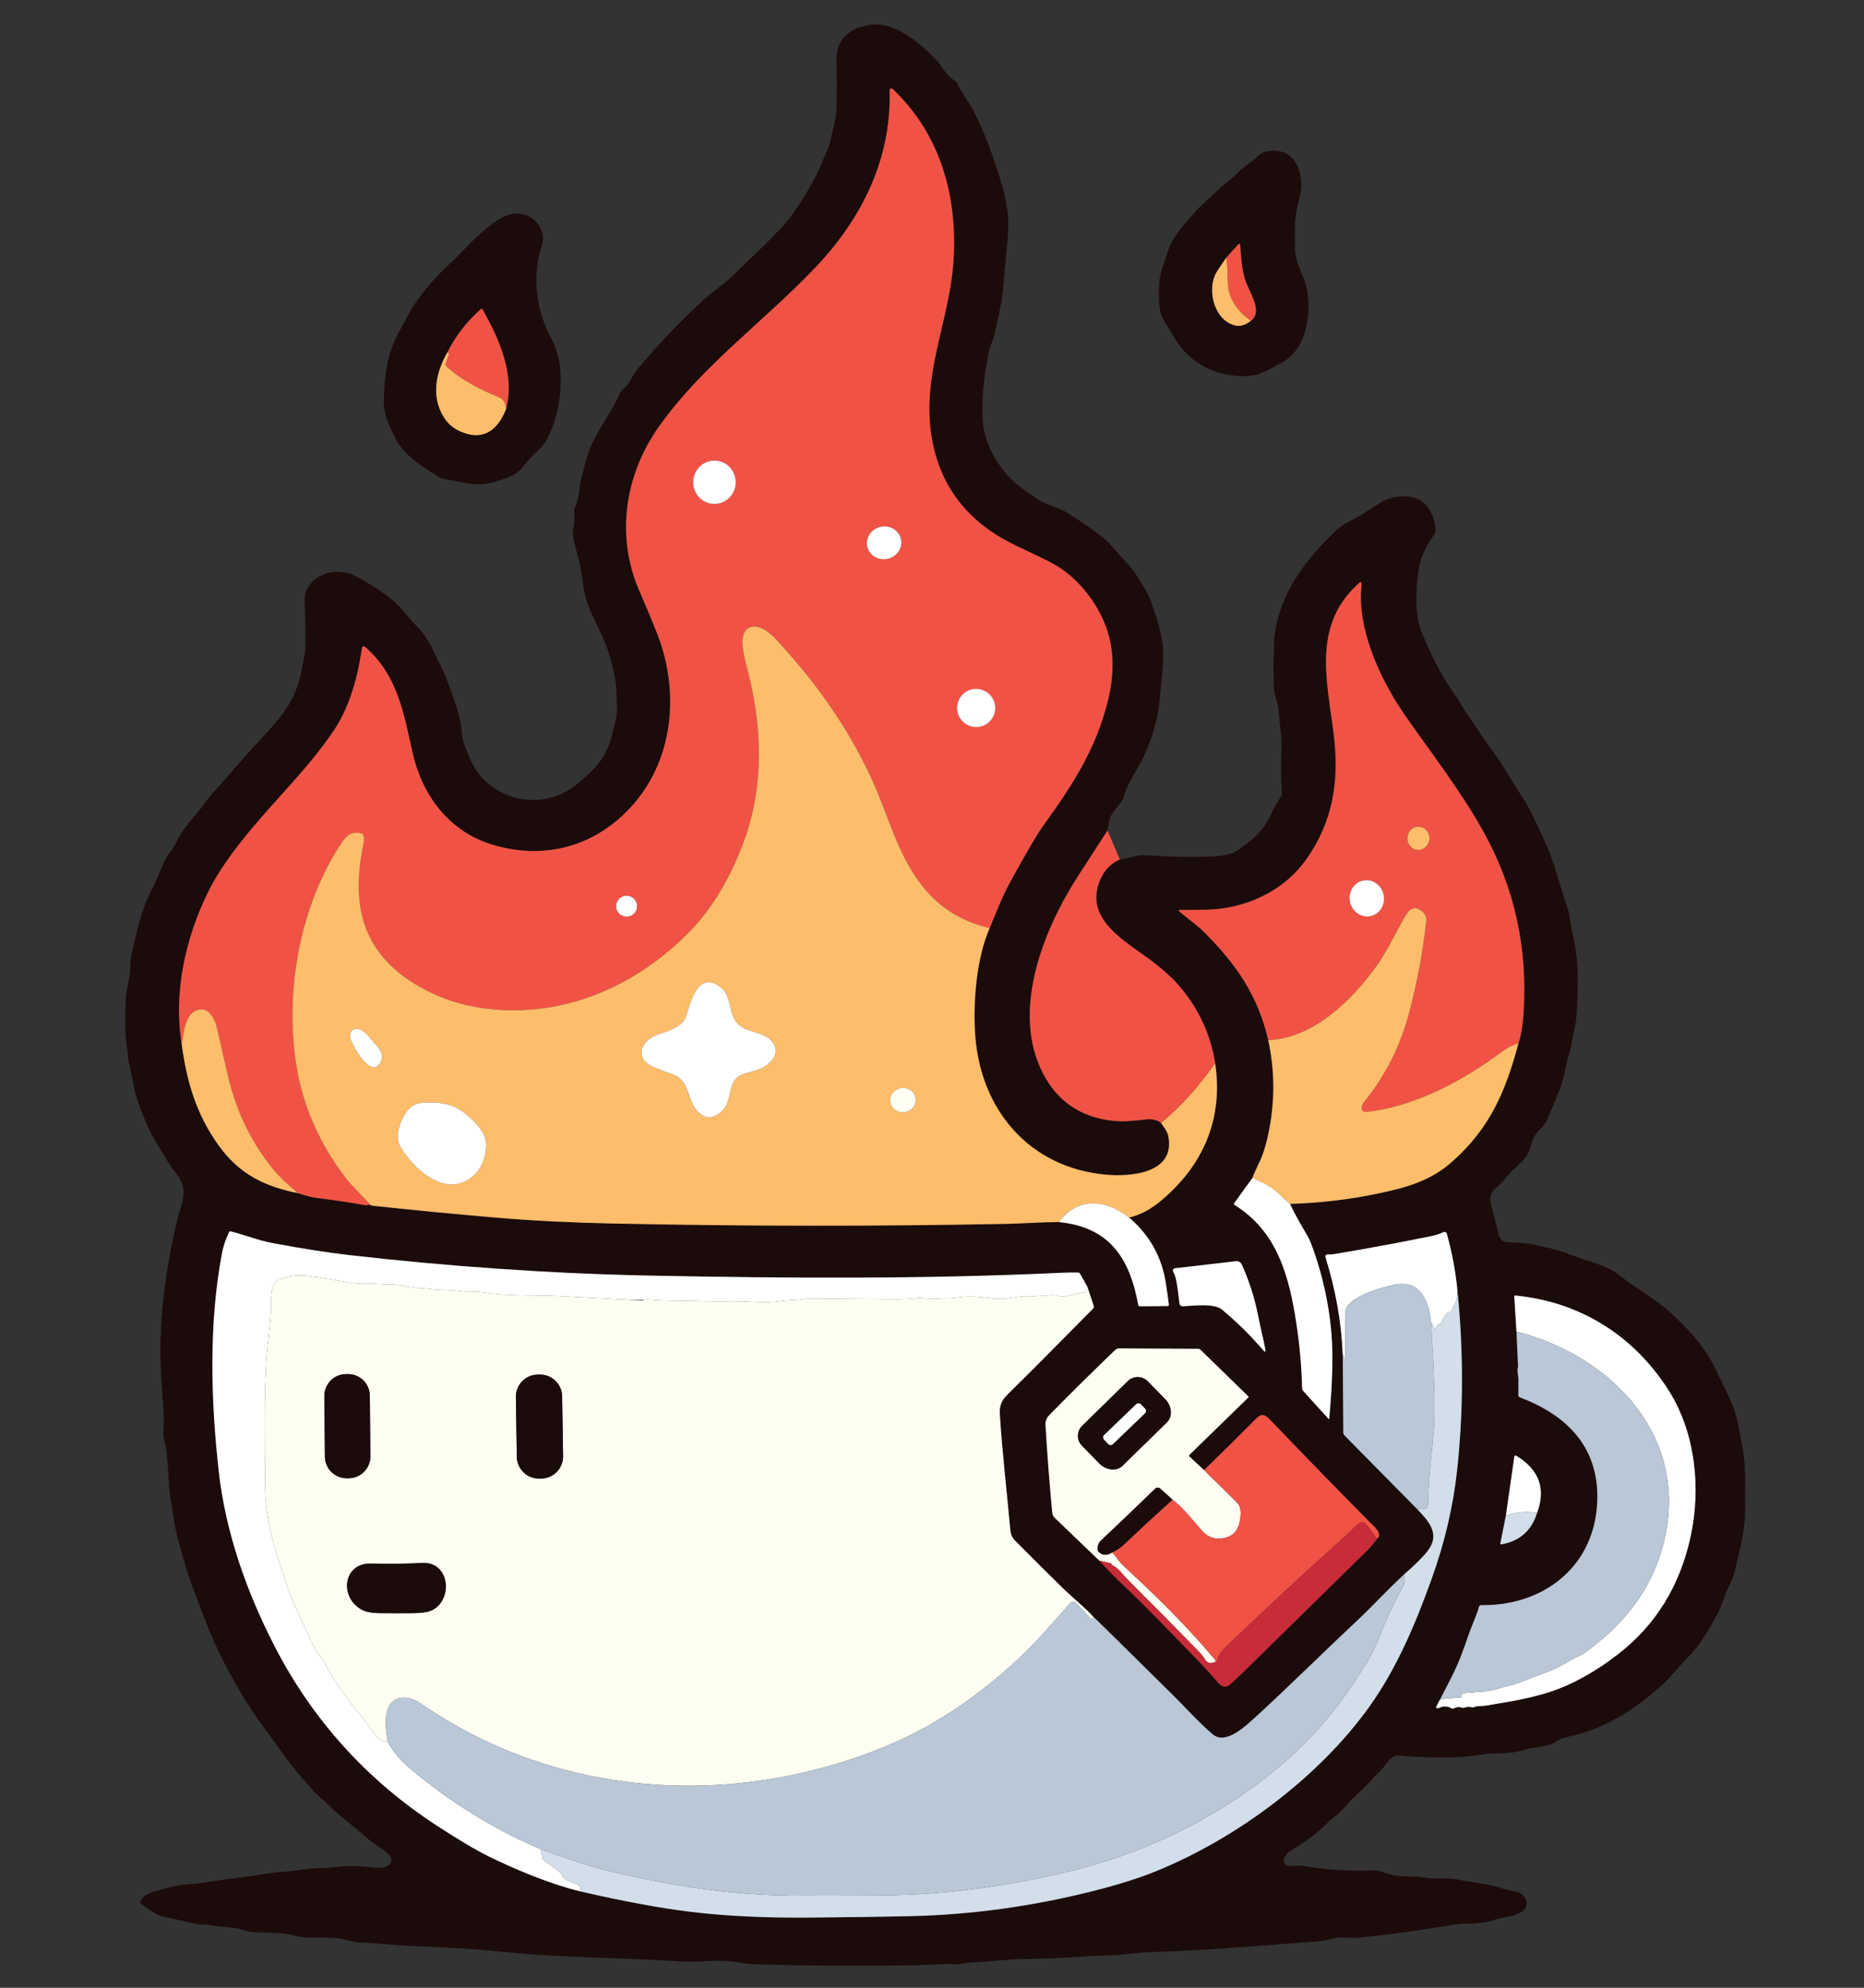 <?xml version="1.0" encoding="UTF-8" standalone="no"?>
<!DOCTYPE svg PUBLIC "-//W3C//DTD SVG 1.1//EN" "http://www.w3.org/Graphics/SVG/1.1/DTD/svg11.dtd">
<svg width="100%" height="100%" viewBox="0 0 694 740" version="1.1" xmlns="http://www.w3.org/2000/svg" xmlns:xlink="http://www.w3.org/1999/xlink" xml:space="preserve" xmlns:serif="http://www.serif.com/" style="fill-rule:evenodd;clip-rule:evenodd;stroke-linejoin:round;stroke-miterlimit:2;">
    <rect x="0" y="0" width="694" height="740" fill="#333333" stroke="none"/>
    <g id="Logo" transform="matrix(1,0,0,1,-43,-5)">
        <path d="M455.34,314.18C453.667,316.82 450.08,322.37 444.58,330.83C431.93,350.26 420,379.57 430.31,402.5C435.61,414.287 444.647,420.873 457.42,422.26C461.42,422.7 465.6,422.2 469.73,421.73C471.963,421.47 473.807,421.907 475.26,423.04C476.33,424.68 477.62,426.09 477.99,428.02C480.65,441.96 463.74,443.12 454.74,442.3C426.35,439.7 408.18,418.36 406.11,390.62C405.22,378.68 406.45,361.88 411.49,350.48C412.637,347.647 413.853,344.703 415.14,341.65C416.367,338.737 417.747,335.877 419.28,333.07C425.127,322.383 429.167,315.497 431.4,312.41C442.79,296.68 450.99,283.63 455.34,266.51C457.6,257.637 457.813,249.547 455.98,242.24C453.24,231.3 445.04,220.44 435.44,215.05C429.49,211.71 420.14,208.01 414.3,204.33C399.213,194.85 390.867,181.013 389.26,162.82C387.43,142.08 396.41,123.38 397.93,103.07C399.74,78.8 393.39,55.12 375.31,38.09C375.19,37.979 375.033,37.918 374.87,37.918C374.513,37.918 374.22,38.212 374.22,38.568C374.22,38.575 374.22,38.583 374.22,38.59C374.98,64 363.93,86.34 346.71,104.45C327.49,124.68 304.87,140.69 288.55,163.5C275.6,181.59 272.09,204.5 281.09,225.07C283.35,230.237 285.517,235.437 287.59,240.67C296.29,262.7 293.85,288.52 277.37,306.02C263.69,320.54 244.78,325.4 225.4,319.15C209.9,314.16 200.09,300.79 196.61,285.22C193.27,270.23 190.97,256.41 179.13,246C178.35,245.313 177.883,245.487 177.73,246.52C176.24,256.77 173.28,267.95 167.45,276.71C156.93,292.51 142.24,305.58 130.25,321.6C126.063,327.193 122.833,332.297 120.56,336.91C111.99,354.27 107.54,374.47 110.64,393.73C112.55,407.83 116.1,419.9 124.48,431.53C132.08,442.05 141.46,446.71 153.97,449.19C156.737,450.15 159.247,450.767 161.5,451.04C167.313,451.753 173.103,452.62 178.87,453.64C179.377,453.727 180.013,453.667 180.78,453.46C181.04,453.687 181.367,453.82 181.76,453.86C197.413,455.547 213.087,457.053 228.78,458.38C242.52,459.54 257.27,460.18 270,460.46C319.307,461.527 368.613,461.577 417.92,460.61C423.56,460.49 430.82,459.96 437.22,459.95C456.02,461.79 463.57,473.29 466.77,490.7C466.85,491.113 467.1,491.317 467.52,491.31L477.69,491.21C478.063,491.203 478.227,491.017 478.18,490.65C477.84,487.83 477.45,485.067 477.01,482.36C475.457,472.727 470.917,464.697 463.39,458.27C467.477,457.283 471.387,455.233 475.12,452.12C490.95,438.93 498.54,421.59 495.42,400.74C493.747,390.173 489.38,380.71 482.32,372.35C480,369.603 476.843,366.663 472.85,363.53C463.05,355.82 445.34,347.43 453.07,331.57C454.563,328.503 456.857,326.303 459.95,324.97C463.45,324.63 466.1,323.11 469.49,323.37C477.317,323.977 485.153,324.15 493,323.89C497.17,323.75 500.83,323.65 504.43,321.12C511.08,316.45 513.84,313.57 517.16,306.23C517.95,304.49 519.05,303.04 520.05,301.35C520.223,301.057 520.3,300.74 520.28,300.4C520,295.41 519.81,290.83 520.08,285.54C520.41,278.99 519.43,275.11 519.08,269.73C518.87,266.48 517.28,263.79 517.29,260.68C517.29,256.65 516.9,253 517.29,248.76C517.5,246.49 517.2,244.13 517.46,242.08C519.53,225.75 528.82,213.54 540.49,202.43C541.6,201.37 543.45,200.07 545.14,199.22C548.753,197.393 552.623,195.07 556.75,192.25C559.9,190.09 564.6,189.38 568.19,189.97C573.96,190.93 576.62,195.87 577.44,201.26C577.6,202.333 577.377,203.333 576.77,204.26C574.3,208 572.07,211.74 571.32,216.25C570.413,221.69 570.153,227.153 570.54,232.64C570.74,235.413 571.427,238.217 572.6,241.05C575.89,249 579.55,256.49 584.59,263.49C586.52,266.17 587.81,269.04 589.8,271.62C592.18,274.72 594.22,278.43 596.29,281.27C597.723,283.237 599.15,285.21 600.57,287.19C603.68,291.54 606.55,297.08 609.89,301.86C611.543,304.22 614.29,309.633 618.13,318.1C619.77,321.713 621.29,325.867 622.69,330.56C623.95,334.813 625.287,339.043 626.7,343.25C627.63,346.06 627.81,349.78 628.57,352.89C630.96,362.72 630.57,371.85 630.01,382.44C629.91,384.32 629.577,386.5 629.01,388.98C628.34,391.89 628.03,394.72 627.13,397.61C625.78,401.95 625.34,406.51 623.73,410.53C622.217,414.277 620.67,418.003 619.09,421.71C618.29,423.59 617.07,424.78 615.69,426.19C612.89,429.04 613.31,432.27 611.35,435.33C609.52,438.18 605.76,440.42 603.44,443.77C601.1,447.15 596.75,447.9 598.09,453.25C599.05,457.083 600.023,460.917 601.01,464.75C601.437,466.397 602.52,467.283 604.26,467.41C607.4,467.64 610.5,467.61 613.54,468.24C618.79,469.32 623.23,470.22 628.58,472.39C634.38,474.75 641,475.81 646.05,479.85C652.37,484.9 659.5,488.52 665.41,494.06C672.23,500.46 678.02,506.66 681.99,515.28C684.93,521.65 688.39,527.15 689.89,534.13C690.443,536.703 691.123,540.25 691.93,544.77C693.15,551.6 692.6,558.69 692.72,565.41C692.807,570.73 692.203,576 690.91,581.22C689.74,585.91 688.97,591.35 686.69,595.61C684.99,598.8 684.2,602.58 682.59,605.56C678.443,613.253 674.897,618.553 671.95,621.46C668.11,625.25 664.67,629.85 660.95,633.11C650.77,642.02 639.69,648.98 626.44,651.62C624.21,652.07 623.17,652.94 621.24,653.95C618.28,655.5 613.77,655.34 610.3,656.5C605.46,658.12 600.14,657.38 595.08,658.11C590.36,658.79 587.11,659.153 585.33,659.2C578.17,659.387 571.02,659.173 563.88,658.56C560.48,658.27 558.76,662.71 556.42,664.76C554.15,666.74 552.32,669.21 550.23,671.12C547.363,673.74 544.65,676.51 542.09,679.43C540.81,680.91 539.2,681.66 537.9,682.98C533.573,687.347 528.727,691.043 523.36,694.07C522.76,694.41 522.147,695.063 521.52,696.03C520.46,697.66 521.02,699.47 523.02,699.67C524.49,699.81 526.18,699.33 527.98,699.63C536.84,701.11 545.767,701.67 554.76,701.31C555.693,701.27 557.303,701.67 559.59,702.51C563.68,704.01 568.85,703.21 573.29,703.96C577.82,704.72 581.85,703.92 586.06,704.75C591.85,705.9 597.44,706.28 603.03,708.22C604.83,708.84 607.24,708.87 608.96,709.81C611.28,711.07 612.45,714.34 610.18,716.29C607.54,718.55 602.53,718.56 599,719.84C594.34,721.52 588.68,720.75 583.69,721.61C571.97,723.61 560.193,725.21 548.36,726.41C547.607,726.483 545.873,726.443 543.16,726.29C539.95,726.11 537.09,727.48 534.26,727.68C513.48,729.15 494.64,731.01 471.98,731.7C469.893,731.76 466.327,732.053 461.28,732.58C456.49,733.08 451.29,732.97 446.91,733.31C439.27,733.903 431.617,734.23 423.95,734.29C417.82,734.34 411.5,735.31 405.18,735.54C402.96,735.62 399.98,736.5 398,736.26C396.82,736.127 394.07,736.177 389.75,736.41C385.737,736.63 377.487,736.76 365,736.8C351.42,736.84 337.843,736.66 324.27,736.26C322.403,736.207 319.827,735.91 316.54,735.37C309.77,734.27 303.42,735.68 296.76,735.22C275.18,733.72 253.31,733.92 231.89,731.77C220.59,730.63 209.267,729.88 197.92,729.52C191.26,729.31 184.2,728.43 177.26,728.15C175.667,728.083 174.027,727.8 172.34,727.3C167.36,725.84 162.07,726.52 156.91,726.26C153.83,726.11 151.15,725 148.09,724.79C144.597,724.543 141.103,724.387 137.61,724.32C136.317,724.3 134.953,724.03 133.52,723.51C129.64,722.11 125.3,722.63 121.23,721.68C119.51,721.27 117.86,721.64 116.25,721.28C111.823,720.293 107.397,719.303 102.97,718.31C101.677,718.017 99.153,716.46 95.4,713.64C95.153,713.46 95.09,713.227 95.21,712.94C96.68,709.41 102.21,708.77 105.47,707.78C107.657,707.113 110.057,706.693 112.67,706.52C118.89,706.1 125.25,704.75 131.14,704.12C136.99,703.49 142.72,702.18 148.59,701.78C153.34,701.46 157.52,700.56 161.93,700.46C164.41,700.413 166.453,700.273 168.06,700.04C173.85,699.2 178.45,700 183.74,700.3C185.407,700.393 186.75,700.07 187.77,699.33C187.792,699.314 187.813,699.298 187.835,699.281C188.838,698.498 189.021,697.031 188.241,696.033C188.224,696.011 188.207,695.991 188.19,695.97C185.77,693.09 182.54,691.86 179.87,689.43C175.08,685.08 169.77,681.42 165.23,676.86C163.46,675.08 161.39,673.62 159.8,671.83C155.86,667.42 152.13,663.23 148.6,658.26C146.187,654.88 143.743,651.52 141.27,648.18C134.57,639.13 129.28,629.76 124.43,619.87C121.06,613 118.13,604.83 115.21,597.13C113.95,593.803 112.89,590.707 112.03,587.84C109.41,579.107 107.91,572.993 107.53,569.5C107.04,564.99 105.88,560.76 105.83,556.13C105.79,552.6 105.3,549.75 105.04,545.56C104.89,543.26 103.93,541.18 103.85,539.11C103.75,536.48 104.11,533.78 103.94,531.3C103.627,526.947 103.33,522.593 103.05,518.24C101.77,498.34 104.39,478.67 108.96,459.25C110.55,452.49 113.72,448.18 108.52,441.76C105.69,438.27 103.82,434.48 101.36,430.68C98.24,425.86 96.07,419.91 94.16,414.52C93.58,412.873 93.043,410.63 92.55,407.79C92.02,404.71 91.05,401.7 90.72,398.7C90.29,394.8 89.61,390.92 89.62,387.08C89.627,383.513 89.707,379.95 89.86,376.39C89.92,375.057 90.267,373 90.9,370.22C91.7,366.75 91.29,363.2 92.04,359.97C93.92,351.88 95.66,343.43 99.6,336.02C102.08,331.37 103.43,325.91 106.66,321.75C107.427,320.75 108.003,319.827 108.39,318.98C110.5,314.34 113.95,310.43 117.38,306.45C119.03,304.54 120.31,302.32 121.93,300.54C127.55,294.4 132.45,288.45 138.48,281.89C146.77,272.89 153.44,266.38 155.47,253.48C155.85,251.06 156.72,248.1 156.72,244.75C156.727,239.163 156.62,233.58 156.4,228C156.34,226.44 156.813,224.897 157.82,223.37C161.47,217.86 169.37,216.4 175.15,219.36C179.877,221.787 184.337,224.63 188.53,227.89C192.23,230.76 194.91,234.91 198.45,238.4C201.52,241.41 203.84,245.95 205.67,250.02C206.7,252.33 208.05,254.42 208.88,256.74C211.29,263.55 214.56,270.74 214.98,278.01C215.17,281.39 218.23,288.92 220.63,292.22C229.34,304.21 246.52,306.43 258,296.78C264.99,290.9 268.88,287 271.04,277.94C271.413,276.393 271.797,274.847 272.19,273.3C272.577,271.773 272.74,270.213 272.68,268.62C272.56,265.31 272.68,261.95 272.17,258.8C271.137,252.407 269.537,246.857 267.37,242.15C264.03,234.88 261,229.89 260.14,222.73C259.56,217.917 258.58,213.183 257.2,208.53C256.66,206.69 256.03,203.9 256.42,202.06C256.92,199.74 257.033,197.397 256.76,195.03C256.727,194.683 256.793,194.36 256.96,194.06C258.66,190.98 258.52,187.23 259.13,184.71C260.22,180.12 261.17,175.46 262.99,171.2C266.14,163.81 271.12,157.96 273.58,151.82C274.2,150.26 276.26,148.94 277.19,147.47C278.28,145.74 279.02,144.03 280.32,142.48C287.913,133.367 296.067,124.793 304.78,116.76C305.5,116.1 308.16,113.953 312.76,110.32C316.39,107.46 320.17,103.31 322.74,100.89C329.467,94.577 334.167,89.723 336.84,86.33C340.03,82.27 346.07,73.02 348.93,65.77C350.08,62.83 351.55,60.41 352.18,57.29C352.93,53.57 354.18,50.04 354.35,46.35C354.61,40.83 354.637,34.797 354.43,28.25C354.17,20.21 358.21,16.18 365.39,14.53C375.49,12.2 384.78,20.43 391.33,27.04C393.78,29.51 394.98,32.93 398.6,35.15C398.893,35.33 399.117,35.573 399.27,35.88C400.92,39.25 403.46,42.66 404.92,45.35C407.707,50.477 410.33,56.613 412.79,63.76C416.31,74.01 419.13,82.68 418.24,92.98C417.653,99.727 417.043,106.473 416.41,113.22C415.92,118.47 414.38,123.79 413.38,129.11C412.96,131.35 411.66,133.54 411.25,135.5C409.263,145.053 408.463,153.553 408.85,161C409.29,169.29 413.35,176.75 418.85,182.74C421.82,185.97 426.07,188.55 429.84,191.18C432.13,192.77 436.91,193.82 439.92,195.62C444.38,198.29 448.13,201.04 452.31,204.05C454.137,205.37 455.897,207.043 457.59,209.07C460.74,212.84 464.21,215.83 466.73,220.08C468.37,222.86 470.17,225.25 471.26,228.27C473.99,235.77 476.72,243.18 476,252.01C475.3,260.63 474.727,266.373 474.28,269.24C473.407,274.82 471.56,280.673 468.74,286.8C466.95,290.7 463,295.94 461.39,301.57C460.51,304.65 457.19,306.59 456.21,309.73C456.003,310.383 455.713,311.867 455.34,314.18ZM515.19,392.21C517.537,403.077 517.687,414.003 515.64,424.99C514.647,430.317 513.42,434.49 511.96,437.51C510.547,440.417 509.657,442.427 509.29,443.54L502.54,452.87C502.327,453.163 502.373,453.407 502.68,453.6C518.64,463.51 523,480.32 525.65,497.61C526.883,505.637 527.6,513.72 527.8,521.86C527.813,522.22 527.94,522.53 528.18,522.79L537.57,533.14C537.77,533.36 537.883,533.323 537.91,533.03C538.923,521.797 539.277,512.62 538.97,505.5C538.47,493.73 535.86,480.38 531.18,468.06C530.673,466.72 529.927,465.233 528.94,463.6C526.947,460.313 525.063,456.843 523.29,453.19C534.497,452.837 545.34,451.563 555.82,449.37C567.18,447 575.72,444.51 583.69,437.44C597.72,425 603.6,411.28 608.38,393.29C609.313,390.657 609.937,386.977 610.25,382.25C611.83,358.07 606.943,335.693 595.59,315.12C587.08,299.69 576.26,285.84 566.24,271.49C556.99,258.22 548.12,239.25 549.92,222.75C549.953,222.43 549.91,222.133 549.79,221.86C549.746,221.758 549.644,221.692 549.533,221.692C549.466,221.692 549.401,221.716 549.35,221.76C531.35,237.4 537.08,258.15 539.59,278.51C541.67,295.34 539.43,310.58 529.49,324.73C520.89,336.97 506.5,343.45 491.74,343.67C488.613,343.71 485.44,343.747 482.22,343.78C481.747,343.787 481.687,343.947 482.04,344.26C485.08,346.94 488.6,349.3 491.25,351.94C503.19,363.86 511.29,375.49 515.19,392.21ZM259.16,709.14C275.047,712.813 288.743,715.347 300.25,716.74C313.237,718.313 328.07,719.023 344.75,718.87C360.597,718.73 373.007,718.553 381.98,718.34C404.713,717.813 427.433,714.683 450.14,708.95C459.187,706.663 466.88,704.24 473.22,701.68C503.3,689.51 534.09,666.61 552.9,640.26C563.09,625.97 569.94,609.69 576.04,592.75C580.873,579.33 584.023,565.913 585.49,552.5C587.897,530.48 587.933,507.98 585.6,485C584.867,477.887 583.56,470.973 581.68,464.26C581.674,464.238 581.667,464.217 581.659,464.196C581.491,463.737 580.98,463.496 580.527,463.662C580.504,463.671 580.482,463.68 580.46,463.69C579.027,464.343 577.547,464.827 576.02,465.14C564.047,467.587 552.03,469.813 539.97,471.82C538.937,471.987 538.013,472.05 537.2,472.01C537.156,472.008 537.113,472.01 537.069,472.015C536.672,472.068 536.389,472.442 536.442,472.844C536.448,472.887 536.457,472.929 536.47,472.97C540.29,485.11 542.443,497.27 542.93,509.45L543.13,538.29C543.136,538.707 543.301,539.102 543.59,539.39L570.51,566.68C574.78,571.12 579.43,575.99 574.6,582.3C572.92,584.5 569.96,587.453 565.72,591.16C559.73,596.66 553.72,603.23 548.38,608.23C534.71,621.03 519.46,636.16 508.63,645.86C505.03,649.07 498.79,654.2 494.57,650.67C489.73,646.63 483.83,640.13 480.63,636.96C470.45,626.867 460.24,616.8 450,606.76C446.57,603.13 442.16,599.57 439.12,596.61C433.013,590.637 426.957,584.617 420.95,578.55C419.91,577.497 419.32,576.23 419.18,574.75C417.86,560.38 416.2,546.04 415.26,531.63C415.03,528.05 415.99,526.24 418.39,523.88C424.95,517.433 435.51,506.83 450.07,492.07C450.303,491.837 450.367,491.567 450.26,491.26L447.85,484.01L445.15,479.21C444.977,478.903 444.717,478.747 444.37,478.74C442.417,478.693 440.46,478.717 438.5,478.81C387.52,481.22 336.27,480.9 285.25,479.88C247.18,479.12 209.13,476.37 173,472.23C164.853,471.303 155.333,469.813 144.44,467.76C139.34,466.8 134.21,464.78 128.96,463.41C128.633,463.33 128.4,463.44 128.26,463.74C126.98,466.473 126.113,469.043 125.66,471.45C120.71,497.69 121.47,525.89 124.41,552.48C126.95,575.39 134.74,597.47 145.28,617.93C159.37,645.3 179.69,667.75 205.58,684.6C213.773,689.933 220.27,693.783 225.07,696.15C233.95,700.52 247.26,706.26 259.16,709.14ZM511.37,494.56C510.097,488.107 508.087,481.837 505.34,475.75C504.959,474.906 504.07,474.402 503.15,474.51L480.48,477.14C480.404,477.149 480.329,477.168 480.258,477.196C479.793,477.377 479.558,477.905 479.737,478.365C479.766,478.438 479.803,478.507 479.85,478.57C481.22,480.47 481.74,487.78 482.16,490.34C482.255,490.918 482.775,491.338 483.36,491.31C486.99,491.13 495,490.05 497.97,492.53C503.503,497.143 508.61,502.177 513.29,507.63C514.03,508.497 514.297,508.37 514.09,507.25C513.31,503.08 512.29,499.23 511.37,494.56ZM607.6,500.71L608.2,513.69C608.207,513.749 608.2,513.808 608.18,513.86C607.73,515.39 608.31,517.17 608.33,518.21C608.357,520.297 608.35,522.347 608.31,524.36C608.305,524.744 608.538,525.089 608.89,525.22C627.14,532.08 638.96,544.63 637.62,565.23C636.1,588.77 617.14,602.91 594.54,602.54C594.108,602.535 593.726,602.825 593.62,603.24C592.77,606.45 591.11,609.84 590.14,612.61C589.127,615.543 588.073,618.463 586.98,621.37C584.91,626.9 581.94,632.17 579.22,637.55L578.09,639.67C577.43,640.923 577.75,641.273 579.05,640.72C580.583,640.06 582.043,640.147 583.43,640.98C583.725,641.158 584.095,641.158 584.39,640.98C585.29,640.447 586.24,640.357 587.24,640.71C587.563,640.826 587.917,640.826 588.24,640.71C589.127,640.39 590.033,640.35 590.96,640.59C591.238,640.667 591.538,640.646 591.81,640.53C593.26,639.93 594.82,640.23 596.15,639.99C602.79,638.76 609.27,638.05 617.99,635.51C626.983,632.89 636.11,628.01 645.37,620.87C659.437,610.017 668.467,595.393 672.46,577C676.3,559.28 674.38,538.46 664.21,522.51C651.25,502.21 631.39,489.67 607.26,487.29C606.933,487.257 606.78,487.403 606.8,487.73L607.6,500.71ZM452.25,585.95C455.163,589.157 458.137,592.193 461.17,595.06C470.15,603.54 478.04,611.89 487.25,621.33C490.49,624.65 493.63,628.06 496.67,631.56C498.057,633.16 499.497,633.32 500.99,632.04C502.477,630.767 503.92,629.443 505.32,628.07C521,612.663 536.687,597.267 552.38,581.88C553.14,581.133 554.257,579.787 555.73,577.84C557.89,575.89 554.6,573.29 553.04,571.71C540.793,559.343 528.65,546.88 516.61,534.32C514.8,532.44 513.34,530.45 510.79,533.02C504.437,539.447 497.94,545.863 491.3,552.27L485.9,547.28C485.8,547.187 485.743,547.057 485.743,546.92C485.743,546.788 485.796,546.662 485.89,546.57L507.8,525.23C507.802,525.228 507.804,525.226 507.806,525.224C507.907,525.123 507.91,524.96 507.813,524.863C507.812,524.862 507.811,524.861 507.81,524.86L489.89,507.41C489.704,507.231 489.457,507.13 489.2,507.13L459.69,506.97C459.132,506.964 458.597,507.176 458.2,507.56C449.913,515.507 441.717,523.607 433.61,531.86C432.63,532.86 432.18,534.073 432.26,535.5C432.887,546.32 433.727,557.22 434.78,568.2C434.845,568.896 435.157,569.546 435.66,570.03L452.25,585.95ZM603.68,569.12L601.62,579.47C601.547,579.837 601.693,579.987 602.06,579.92C608.84,578.7 613.247,574.797 615.28,568.21C618.633,559.263 616.093,552.197 607.66,547.01C607.167,546.703 606.877,546.84 606.79,547.42L603.68,569.12Z" style="fill:rgb(28,11,11);fill-rule:nonzero;"/>
        <path d="M411.49,350.48C401.163,348.147 392.8,342.93 386.4,334.83C376.97,322.89 373.75,308.35 367.49,294.84C358.28,274.99 346.25,258.4 331.84,242.91C329.11,239.97 324.03,236.1 320.7,239.64C317.66,242.87 320.91,252.59 321.86,256.53C326.67,276.4 327.33,297.2 320.48,316.72C316.06,329.35 309.18,342.19 299.91,351.66C279.87,372.12 253.08,384.01 224.07,380.47C212.95,379.11 202.41,375.14 193.56,368.67C176.37,356.12 174.2,338.69 178.45,318.49C178.657,317.537 178.583,316.643 178.23,315.81C178.105,315.508 177.848,315.285 177.54,315.21C174.06,314.33 172.11,315.86 170.31,318.56C154.6,342.05 148.94,374 153.3,401.45C155.77,417.06 162.2,431.14 171.72,443.53C174.23,446.8 177.83,450.04 180.78,453.46C180.013,453.667 179.377,453.727 178.87,453.64C173.103,452.62 167.313,451.753 161.5,451.04C159.247,450.767 156.737,450.15 153.97,449.19C149.97,445.863 146.963,442.98 144.95,440.54C136.757,430.593 131.11,419.077 128.01,405.99C126.577,399.937 125.183,393.877 123.83,387.81C123.09,384.51 120.82,379.91 116.91,380.87C111.79,382.13 111.34,389.82 110.64,393.73C107.54,374.47 111.99,354.27 120.56,336.91C122.833,332.297 126.063,327.193 130.25,321.6C142.24,305.58 156.93,292.51 167.45,276.71C173.28,267.95 176.24,256.77 177.73,246.52C177.883,245.487 178.35,245.313 179.13,246C190.97,256.41 193.27,270.23 196.61,285.22C200.09,300.79 209.9,314.16 225.4,319.15C244.78,325.4 263.69,320.54 277.37,306.02C293.85,288.52 296.29,262.7 287.59,240.67C285.517,235.437 283.35,230.237 281.09,225.07C272.09,204.5 275.6,181.59 288.55,163.5C304.87,140.69 327.49,124.68 346.71,104.45C363.93,86.34 374.98,64 374.22,38.59C374.22,38.583 374.22,38.575 374.22,38.568C374.22,38.212 374.513,37.918 374.87,37.918C375.033,37.918 375.19,37.979 375.31,38.09C393.39,55.12 399.74,78.8 397.93,103.07C396.41,123.38 387.43,142.08 389.26,162.82C390.867,181.013 399.213,194.85 414.3,204.33C420.14,208.01 429.49,211.71 435.44,215.05C445.04,220.44 453.24,231.3 455.98,242.24C457.813,249.547 457.6,257.637 455.34,266.51C450.99,283.63 442.79,296.68 431.4,312.41C429.167,315.497 425.127,322.383 419.28,333.07C417.747,335.877 416.367,338.737 415.14,341.65C413.853,344.703 412.637,347.647 411.49,350.48ZM308.732,192.606C313.08,192.75 316.779,189.223 316.926,184.793C316.926,184.793 316.926,184.793 316.926,184.793C317.073,180.363 313.616,176.599 309.268,176.454C304.92,176.31 301.221,179.837 301.074,184.267C301.074,184.267 301.074,184.267 301.074,184.267C300.927,188.697 304.384,192.461 308.732,192.606ZM378.46,205.743C377.764,202.47 374.352,200.38 370.902,201.113C370.902,201.113 370.902,201.113 370.902,201.113C367.451,201.847 365.185,205.144 365.88,208.417C365.88,208.417 365.88,208.417 365.881,208.417C366.576,211.69 369.988,213.78 373.438,213.047C373.438,213.047 373.438,213.047 373.438,213.047C376.889,212.313 379.155,209.016 378.46,205.743C378.46,205.743 378.46,205.743 378.46,205.743ZM413.55,268.56C413.55,264.66 410.34,261.45 406.44,261.45C402.54,261.45 399.33,264.66 399.33,268.56C399.33,272.46 402.54,275.67 406.44,275.67C410.34,275.67 413.55,272.46 413.55,268.56ZM280.18,342.35C280.18,340.216 278.424,338.46 276.29,338.46C274.156,338.46 272.4,340.216 272.4,342.35C272.4,344.484 274.156,346.24 276.29,346.24C278.424,346.24 280.18,344.484 280.18,342.35Z" style="fill:rgb(240,83,69);fill-rule:nonzero;"/>
        <path d="M526.14,81.37C524.75,86.71 525.18,91.98 525.15,97.29C525.11,102.85 528.61,107.52 529.62,112.92C531.27,121.69 529.39,135.02 520.65,139.74C514.5,143.07 511.25,145.58 503.51,144.94C493.323,144.107 485.567,139.39 480.24,130.79C478.767,128.403 477.337,125.98 475.95,123.52C474.1,120.23 474.42,113.76 474.66,109.87C474.88,106.39 476.43,103.11 477.45,99.68C479.44,92.92 483.47,89.23 487.79,84.07C490.11,81.3 492.99,79.23 495.56,76.58C497.93,74.13 501.03,72.16 503.53,69.58C505.85,67.18 508.5,65.74 510.89,63.51C512.183,62.31 513.413,61.6 514.58,61.38C523.44,59.68 527.44,66.22 527.52,73.99C527.533,75.33 527.073,77.79 526.14,81.37ZM499.54,100.94C497.267,104.18 495.903,106.28 495.45,107.24C492.55,113.36 495.09,124.39 502.99,126.2C504.763,126.607 506.687,126.013 508.76,124.42C510.687,122.967 511.117,120.65 510.05,117.47C509.563,116.003 508.743,114.06 507.59,111.64C505.24,106.68 505.25,101.68 504.72,96.1C504.716,96.055 504.703,96.01 504.682,95.969C504.594,95.793 504.379,95.718 504.208,95.805C504.167,95.826 504.13,95.854 504.1,95.89L499.54,100.94Z" style="fill:rgb(28,11,11);fill-rule:nonzero;"/>
        <path d="M248.27,131.01C254.18,141.95 252.02,158.33 246.54,168.74C245.833,170.087 244.68,171.49 243.08,172.95C241.08,174.77 239.097,176.91 237.13,179.37C234.71,182.41 230.34,183.31 226.76,184.5C220.85,186.45 214.87,184.33 208.87,183.41C207.828,183.245 206.834,182.867 205.95,182.3C199.67,178.26 192.66,174.28 189.29,166.32C187.64,162.42 185.76,159.18 185.9,154.6C186.2,144.28 186.99,136.84 191.76,128.2C193.85,124.42 195.74,120.46 198.13,117.12C201.47,112.433 205.227,108.123 209.4,104.19C211.773,101.957 214.377,99.373 217.21,96.44C221.23,92.29 228.52,85.33 234.14,84.56C240.73,83.64 246.84,89.83 244.76,96.5C243.933,99.153 243.437,101.04 243.27,102.16C241.737,112.367 243.403,121.983 248.27,131.01ZM209.51,136.25C205.1,143.97 203.49,152.98 208.36,160.51C209.827,162.783 211.823,164.477 214.35,165.59C222.103,168.99 227.793,166.243 231.42,157.35C234.82,144.37 228.9,131.27 222.66,120.18C222.5,119.893 222.293,119.86 222.04,120.08C216.847,124.613 212.67,130.003 209.51,136.25Z" style="fill:rgb(28,11,11);fill-rule:nonzero;"/>
        <path d="M508.76,124.42C504.66,121.673 501.96,118.173 500.66,113.92C500.287,112.707 500.083,110.557 500.05,107.47C500.03,105.357 499.86,103.18 499.54,100.94L504.1,95.89C504.13,95.854 504.167,95.826 504.208,95.805C504.379,95.718 504.594,95.793 504.682,95.969C504.703,96.01 504.716,96.055 504.72,96.1C505.25,101.68 505.24,106.68 507.59,111.64C508.743,114.06 509.563,116.003 510.05,117.47C511.117,120.65 510.687,122.967 508.76,124.42Z" style="fill:rgb(240,83,69);fill-rule:nonzero;"/>
        <path d="M499.54,100.94C499.86,103.18 500.03,105.357 500.05,107.47C500.083,110.557 500.287,112.707 500.66,113.92C501.96,118.173 504.66,121.673 508.76,124.42C506.687,126.013 504.763,126.607 502.99,126.2C495.09,124.39 492.55,113.36 495.45,107.24C495.903,106.28 497.267,104.18 499.54,100.94Z" style="fill:rgb(253,189,106);fill-rule:nonzero;"/>
        <path d="M231.42,157.35C231.26,155.01 230.367,153.517 228.74,152.87C222.32,150.31 214.22,146.18 209.19,141.36C208.887,141.07 208.784,140.621 208.93,140.22L210.15,136.99C210.172,136.932 210.183,136.871 210.183,136.809C210.183,136.579 210.03,136.375 209.81,136.31C209.717,136.283 209.617,136.263 209.51,136.25C212.67,130.003 216.847,124.613 222.04,120.08C222.293,119.86 222.5,119.893 222.66,120.18C228.9,131.27 234.82,144.37 231.42,157.35Z" style="fill:rgb(240,83,69);fill-rule:nonzero;"/>
        <path d="M209.51,136.25C209.617,136.263 209.717,136.283 209.81,136.31C210.03,136.375 210.183,136.579 210.183,136.809C210.183,136.871 210.172,136.932 210.15,136.99L208.93,140.22C208.784,140.621 208.887,141.07 209.19,141.36C214.22,146.18 222.32,150.31 228.74,152.87C230.367,153.517 231.26,155.01 231.42,157.35C227.793,166.243 222.103,168.99 214.35,165.59C211.823,164.477 209.827,162.783 208.36,160.51C203.49,152.98 205.1,143.97 209.51,136.25Z" style="fill:rgb(253,189,106);fill-rule:nonzero;"/>
        <g transform="matrix(-0.033,0.999,-0.999,-0.033,309,184.53)">
            <ellipse cx="0" cy="0" rx="8.08" ry="7.93" style="fill:white;"/>
        </g>
        <g transform="matrix(0.978,-0.208,0.208,0.978,372.17,207.08)">
            <ellipse cx="0" cy="0" rx="6.43" ry="6.1" style="fill:white;"/>
        </g>
        <path d="M608.38,393.29C605.993,394.21 604.393,394.97 603.58,395.57C591.22,404.67 579.31,411.82 564.52,416.33C560.347,417.603 556.203,418.453 552.09,418.88C550.317,419.06 549.657,418.29 550.11,416.57C550.203,416.23 550.45,415.807 550.85,415.3C558.683,405.613 564.223,394.74 567.47,382.68C570.537,371.293 572.72,359.74 574.02,348.02C574.18,346.587 573.75,345.413 572.73,344.5C569.23,341.38 567.25,344.01 565.54,347.13C562.37,352.91 559.22,359.36 555.71,364.32C546.61,377.2 531.91,391.63 515.19,392.21C511.29,375.49 503.19,363.86 491.25,351.94C488.6,349.3 485.08,346.94 482.04,344.26C481.687,343.947 481.747,343.787 482.22,343.78C485.44,343.747 488.613,343.71 491.74,343.67C506.5,343.45 520.89,336.97 529.49,324.73C539.43,310.58 541.67,295.34 539.59,278.51C537.08,258.15 531.35,237.4 549.35,221.76C549.401,221.716 549.466,221.692 549.533,221.692C549.644,221.692 549.746,221.758 549.79,221.86C549.91,222.133 549.953,222.43 549.92,222.75C548.12,239.25 556.99,258.22 566.24,271.49C576.26,285.84 587.08,299.69 595.59,315.12C606.943,335.693 611.83,358.07 610.25,382.25C609.937,386.977 609.313,390.657 608.38,393.29ZM571.151,321.42C573.405,321.388 575.233,319.403 575.2,317.023C575.2,317.023 575.2,317.023 575.2,317.023C575.166,314.642 573.284,312.709 571.029,312.74C571.029,312.74 571.029,312.74 571.029,312.74C568.775,312.772 566.947,314.757 566.98,317.137C566.98,317.137 566.98,317.137 566.98,317.137C567.014,319.518 568.896,321.451 571.151,321.42C571.151,321.42 571.151,321.42 571.151,321.42ZM553.182,346.076C556.623,345.407 558.871,341.856 558.163,338.211C557.454,334.565 554.039,332.116 550.598,332.784C547.157,333.453 544.909,337.004 545.617,340.649C546.326,344.295 549.741,346.744 553.182,346.076Z" style="fill:rgb(240,83,69);fill-rule:nonzero;"/>
        <path d="M411.49,350.48C406.45,361.88 405.22,378.68 406.11,390.62C408.18,418.36 426.35,439.7 454.74,442.3C463.74,443.12 480.65,441.96 477.99,428.02C477.62,426.09 476.33,424.68 475.26,423.04C482.747,416.793 489.467,409.36 495.42,400.74C498.54,421.59 490.95,438.93 475.12,452.12C471.387,455.233 467.477,457.283 463.39,458.27C454.78,451.58 444.59,450.26 437.22,459.95C430.82,459.96 423.56,460.49 417.92,460.61C368.613,461.577 319.307,461.527 270,460.46C257.27,460.18 242.52,459.54 228.78,458.38C213.087,457.053 197.413,455.547 181.76,453.86C181.367,453.82 181.04,453.687 180.78,453.46C177.83,450.04 174.23,446.8 171.72,443.53C162.2,431.14 155.77,417.06 153.3,401.45C148.94,374 154.6,342.05 170.31,318.56C172.11,315.86 174.06,314.33 177.54,315.21C177.848,315.285 178.105,315.508 178.23,315.81C178.583,316.643 178.657,317.537 178.45,318.49C174.2,338.69 176.37,356.12 193.56,368.67C202.41,375.14 212.95,379.11 224.07,380.47C253.08,384.01 279.87,372.12 299.91,351.66C309.18,342.19 316.06,329.35 320.48,316.72C327.33,297.2 326.67,276.4 321.86,256.53C320.91,252.59 317.66,242.87 320.7,239.64C324.03,236.1 329.11,239.97 331.84,242.91C346.25,258.4 358.28,274.99 367.49,294.84C373.75,308.35 376.97,322.89 386.4,334.83C392.8,342.93 401.163,348.147 411.49,350.48ZM315.83,408.32C317.54,404.61 321.69,404.42 325.01,403.3C329.68,401.73 334.7,396.79 329.78,392.02C326.44,388.79 320.46,389.53 317.32,385.72C313.82,381.48 315.86,375.42 310.42,371.9C302.5,366.78 299.98,378.78 298.4,383.48C297.12,387.28 291.62,388.9 287.5,390.29C282.04,392.15 279.19,398.57 285.3,401.71C286.7,402.43 289.5,403.55 293.7,405.07C300.78,407.64 298.2,416.71 304.87,420.38C308.04,422.12 311.82,419.35 313.3,416.67C314.59,414.33 314.76,410.67 315.83,408.32ZM173.47,391.69C174.26,394.18 180.69,406.2 184.34,401.06C186.07,398.63 185.04,396.13 183.05,394.04C181.27,392.18 178.58,387.96 175.73,388.02C173.74,388.06 172.89,389.89 173.47,391.69ZM383.916,413.768C383.509,411.311 381.041,409.642 378.449,410.071C378.449,410.071 378.449,410.071 378.448,410.071C375.856,410.5 374.058,412.875 374.464,415.332C374.871,417.789 377.339,419.458 379.931,419.029C379.931,419.029 379.931,419.029 379.932,419.029C382.524,418.6 384.322,416.225 383.916,413.768ZM192.39,432.43C197.89,441.54 210.67,451.89 220.19,441.77C223.34,438.43 225.12,431.62 223.2,427.52C221.76,424.45 218.81,421.72 216.2,419.55C211.39,415.54 205.81,415.15 199.75,415.6C194.34,416 191.37,423.33 191.07,427.99C190.983,429.35 191.423,430.83 192.39,432.43Z" style="fill:rgb(253,189,106);fill-rule:nonzero;"/>
        <circle cx="406.44" cy="268.56" r="7.11" style="fill:white;"/>
        <g transform="matrix(0.014,1,-1,0.014,571.09,317.08)">
            <ellipse cx="0" cy="0" rx="4.34" ry="4.11" style="fill:rgb(253,189,106);"/>
        </g>
        <path d="M455.34,314.18L459.95,324.97C456.857,326.303 454.563,328.503 453.07,331.57C445.34,347.43 463.05,355.82 472.85,363.53C476.843,366.663 480,369.603 482.32,372.35C489.38,380.71 493.747,390.173 495.42,400.74C489.467,409.36 482.747,416.793 475.26,423.04C473.807,421.907 471.963,421.47 469.73,421.73C465.6,422.2 461.42,422.7 457.42,422.26C444.647,420.873 435.61,414.287 430.31,402.5C420,379.57 431.93,350.26 444.58,330.83C450.08,322.37 453.667,316.82 455.34,314.18Z" style="fill:rgb(240,83,69);fill-rule:nonzero;"/>
        <g transform="matrix(0.191,0.982,-0.982,0.191,551.89,339.43)">
            <ellipse cx="0" cy="0" rx="6.77" ry="6.39" style="fill:white;"/>
        </g>
        <circle cx="276.29" cy="342.35" r="3.89" style="fill:white;"/>
        <path d="M608.38,393.29C603.6,411.28 597.72,425 583.69,437.44C575.72,444.51 567.18,447 555.82,449.37C545.34,451.563 534.497,452.837 523.29,453.19C521.99,452.123 520.507,450.78 518.84,449.16C516.713,447.093 513.53,445.22 509.29,443.54C509.657,442.427 510.547,440.417 511.96,437.51C513.42,434.49 514.647,430.317 515.64,424.99C517.687,414.003 517.537,403.077 515.19,392.21C531.91,391.63 546.61,377.2 555.71,364.32C559.22,359.36 562.37,352.91 565.54,347.13C567.25,344.01 569.23,341.38 572.73,344.5C573.75,345.413 574.18,346.587 574.02,348.02C572.72,359.74 570.537,371.293 567.47,382.68C564.223,394.74 558.683,405.613 550.85,415.3C550.45,415.807 550.203,416.23 550.11,416.57C549.657,418.29 550.317,419.06 552.09,418.88C556.203,418.453 560.347,417.603 564.52,416.33C579.31,411.82 591.22,404.67 603.58,395.57C604.393,394.97 605.993,394.21 608.38,393.29Z" style="fill:rgb(253,189,106);fill-rule:nonzero;"/>
        <path d="M315.83,408.32C314.76,410.67 314.59,414.33 313.3,416.67C311.82,419.35 308.04,422.12 304.87,420.38C298.2,416.71 300.78,407.64 293.7,405.07C289.5,403.55 286.7,402.43 285.3,401.71C279.19,398.57 282.04,392.15 287.5,390.29C291.62,388.9 297.12,387.28 298.4,383.48C299.98,378.78 302.5,366.78 310.42,371.9C315.86,375.42 313.82,381.48 317.32,385.72C320.46,389.53 326.44,388.79 329.78,392.02C334.7,396.79 329.68,401.73 325.01,403.3C321.69,404.42 317.54,404.61 315.83,408.32Z" style="fill:white;fill-rule:nonzero;"/>
        <path d="M153.97,449.19C141.46,446.71 132.08,442.05 124.48,431.53C116.1,419.9 112.55,407.83 110.64,393.73C111.34,389.82 111.79,382.13 116.91,380.87C120.82,379.91 123.09,384.51 123.83,387.81C125.183,393.877 126.577,399.937 128.01,405.99C131.11,419.077 136.757,430.593 144.95,440.54C146.963,442.98 149.97,445.863 153.97,449.19Z" style="fill:rgb(253,189,106);fill-rule:nonzero;"/>
        <path d="M184.34,401.06C180.69,406.2 174.26,394.18 173.47,391.69C172.89,389.89 173.74,388.06 175.73,388.02C178.58,387.96 181.27,392.18 183.05,394.04C185.04,396.13 186.07,398.63 184.34,401.06Z" style="fill:white;fill-rule:nonzero;"/>
        <g transform="matrix(0.987,-0.163,0.163,0.987,379.19,414.55)">
            <ellipse cx="0" cy="0" rx="4.79" ry="4.54" style="fill:rgb(255,254,242);"/>
        </g>
        <path d="M220.19,441.77C210.67,451.89 197.89,441.54 192.39,432.43C191.423,430.83 190.983,429.35 191.07,427.99C191.37,423.33 194.34,416 199.75,415.6C205.81,415.15 211.39,415.54 216.2,419.55C218.81,421.72 221.76,424.45 223.2,427.52C225.12,431.62 223.34,438.43 220.19,441.77Z" style="fill:white;fill-rule:nonzero;"/>
        <path d="M509.29,443.54C513.53,445.22 516.713,447.093 518.84,449.16C520.507,450.78 521.99,452.123 523.29,453.19C525.063,456.843 526.947,460.313 528.94,463.6C529.927,465.233 530.673,466.72 531.18,468.06C535.86,480.38 538.47,493.73 538.97,505.5C539.277,512.62 538.923,521.797 537.91,533.03C537.883,533.323 537.77,533.36 537.57,533.14L528.18,522.79C527.94,522.53 527.813,522.22 527.8,521.86C527.6,513.72 526.883,505.637 525.65,497.61C523,480.32 518.64,463.51 502.68,453.6C502.373,453.407 502.327,453.163 502.54,452.87L509.29,443.54Z" style="fill:white;fill-rule:nonzero;"/>
        <path d="M463.39,458.27C470.917,464.697 475.457,472.727 477.01,482.36C477.45,485.067 477.84,487.83 478.18,490.65C478.227,491.017 478.063,491.203 477.69,491.21L467.52,491.31C467.1,491.317 466.85,491.113 466.77,490.7C463.57,473.29 456.02,461.79 437.22,459.95C444.59,450.26 454.78,451.58 463.39,458.27Z" style="fill:white;fill-rule:nonzero;"/>
        <path d="M447.85,484.01L447.62,485.5C447.567,485.833 447.373,486.027 447.04,486.08C444.513,486.493 442.003,486.993 439.51,487.58C438.09,487.91 436.33,487.04 434.82,487.12C432.467,487.253 430.11,487.403 427.75,487.57C427.71,487.577 426.877,487.56 425.25,487.52C422.38,487.45 419.62,488.33 416.01,488.49C414.423,488.563 412.267,488.413 409.54,488.04C405.973,487.553 402.627,487.55 399.5,488.03C396.55,488.48 394.04,488.21 391.17,488.47C388.91,488.67 386.82,487.99 384.62,488.22C381.673,488.533 378.717,488.68 375.75,488.66C365.57,488.573 355.387,488.473 345.2,488.36C344.293,488.353 343.167,488.457 341.82,488.67C340.693,488.85 339.56,488.953 338.42,488.98C336.847,489.013 335.167,489.163 333.38,489.43C327.51,490.31 321.49,489.36 315.7,489.46C311.3,489.54 306.9,489.507 302.5,489.36C297.06,489.18 290.27,489.36 284.5,488.78C283.867,488.72 283.32,488.753 282.86,488.88C278.653,488.967 275.393,488.797 272.14,488.63C265.24,488.277 258.34,487.9 251.44,487.5C243.1,487.02 232.29,487.67 222.5,486.09C219.96,485.67 216.89,486.16 213.87,485.65C210.29,485.03 206.92,485.41 203.34,484.86C202.053,484.66 200.753,484.547 199.44,484.52C195.52,484.45 192.27,483.03 188.25,483.17C185.36,483.27 182.57,482.72 179.25,482.93C174.78,483.22 168.9,481.57 163.77,480.86C157.04,479.92 152.92,478.7 146.51,481.62C143.64,482.93 143.97,488.61 143.93,491.2C143.82,497.87 142.54,505.77 142.23,510.5C141.26,525.12 141.59,541.64 141.72,558.42C141.79,568.03 144.29,578.75 147.4,587.82C148.1,589.86 148.93,592.453 149.89,595.6C151.72,601.6 155.9,608.8 158.57,615.48C159.86,618.73 162.95,622.2 164.68,625.55C167.5,631.02 170.69,634.79 173.84,639.4C175.38,641.65 177.64,643.67 179.25,646.12C180.58,648.15 182.03,649.74 183.38,651.6C184.133,652.627 185.463,653.223 187.37,653.39C189.203,656.903 191.873,660.147 195.38,663.12C210.347,675.787 226.63,685.873 244.23,693.38L245,696.82C245.067,697.107 245.22,697.337 245.46,697.51C246.787,698.45 248.797,699.953 251.49,702.02C252.07,702.467 252.4,702.967 252.48,703.52C252.527,703.82 252.68,704.05 252.94,704.21C254.347,705.09 255.843,705.783 257.43,706.29C258.197,706.53 258.68,706.85 258.88,707.25C259.133,707.743 259.227,708.373 259.16,709.14C247.26,706.26 233.95,700.52 225.07,696.15C220.27,693.783 213.773,689.933 205.58,684.6C179.69,667.75 159.37,645.3 145.28,617.93C134.74,597.47 126.95,575.39 124.41,552.48C121.47,525.89 120.71,497.69 125.66,471.45C126.113,469.043 126.98,466.473 128.26,463.74C128.4,463.44 128.633,463.33 128.96,463.41C134.21,464.78 139.34,466.8 144.44,467.76C155.333,469.813 164.853,471.303 173,472.23C209.13,476.37 247.18,479.12 285.25,479.88C336.27,480.9 387.52,481.22 438.5,478.81C440.46,478.717 442.417,478.693 444.37,478.74C444.717,478.747 444.977,478.903 445.15,479.21L447.85,484.01Z" style="fill:white;fill-rule:nonzero;"/>
        <path d="M585.6,485C585.633,487.707 585.18,489.82 584.24,491.34C583.88,491.933 583.643,492.453 583.53,492.9C583.463,493.173 583.293,493.323 583.02,493.35C582.12,493.45 581.44,493.923 580.98,494.77C580.34,495.963 579.737,497.173 579.17,498.4C579.243,498.333 579.267,498.227 579.24,498.08C579.207,497.853 579.087,497.787 578.88,497.88C578.367,498.107 578.027,498.487 577.86,499.02C577.78,499.26 577.633,499.44 577.42,499.56C577.213,499.68 577.07,499.66 576.99,499.5C576.743,499.027 576.62,498.78 576.62,498.76C576.573,498.193 576.307,497.767 575.82,497.48C575.05,489.56 572.01,481.07 561.88,483.33C556.97,484.43 547.84,486.99 544.76,491.18C544.04,492.153 543.71,493.447 543.77,495.06C543.943,499.933 543.967,504.81 543.84,509.69C543.833,509.823 543.86,510.023 543.92,510.29C543.993,510.623 543.92,510.867 543.7,511.02C543.42,511.227 543.303,511.157 543.35,510.81C543.463,510.05 543.323,509.597 542.93,509.45C542.443,497.27 540.29,485.11 536.47,472.97C536.457,472.929 536.448,472.887 536.442,472.844C536.389,472.442 536.672,472.068 537.069,472.015C537.113,472.01 537.156,472.008 537.2,472.01C538.013,472.05 538.937,471.987 539.97,471.82C552.03,469.813 564.047,467.587 576.02,465.14C577.547,464.827 579.027,464.343 580.46,463.69C580.482,463.68 580.504,463.671 580.527,463.662C580.98,463.496 581.491,463.737 581.659,464.196C581.667,464.217 581.674,464.238 581.68,464.26C583.56,470.973 584.867,477.887 585.6,485Z" style="fill:white;fill-rule:nonzero;"/>
        <path d="M511.37,494.56C512.29,499.23 513.31,503.08 514.09,507.25C514.297,508.37 514.03,508.497 513.29,507.63C508.61,502.177 503.503,497.143 497.97,492.53C495,490.05 486.99,491.13 483.36,491.31C482.775,491.338 482.255,490.918 482.16,490.34C481.74,487.78 481.22,480.47 479.85,478.57C479.803,478.507 479.766,478.438 479.737,478.365C479.558,477.905 479.793,477.377 480.258,477.196C480.329,477.168 480.404,477.149 480.48,477.14L503.15,474.51C504.07,474.402 504.959,474.906 505.34,475.75C508.087,481.837 510.097,488.107 511.37,494.56Z" style="fill:white;fill-rule:nonzero;"/>
        <path d="M447.85,484.01L450.26,491.26C450.367,491.567 450.303,491.837 450.07,492.07C435.51,506.83 424.95,517.433 418.39,523.88C415.99,526.24 415.03,528.05 415.26,531.63C416.2,546.04 417.86,560.38 419.18,574.75C419.32,576.23 419.91,577.497 420.95,578.55C426.957,584.617 433.013,590.637 439.12,596.61C442.16,599.57 446.57,603.13 450,606.76L449.87,607.3C449.858,607.346 449.839,607.39 449.815,607.431C449.672,607.671 449.36,607.754 449.125,607.614C449.082,607.589 449.043,607.557 449.01,607.52L443.71,601.77C443.694,601.753 443.677,601.736 443.66,601.719C443.068,601.139 442.108,601.146 441.532,601.734C441.514,601.752 441.497,601.771 441.48,601.79C435.12,608.99 428.4,616.79 421.71,622.96C407.92,635.69 392.09,646.89 374.75,654.27C317.97,678.43 251.74,674.96 200.32,639.62C198.073,638.08 196.147,637.23 194.54,637.07C185.45,636.2 186.06,646.45 187.37,653.39C185.463,653.223 184.133,652.627 183.38,651.6C182.03,649.74 180.58,648.15 179.25,646.12C177.64,643.67 175.38,641.65 173.84,639.4C170.69,634.79 167.5,631.02 164.68,625.55C162.95,622.2 159.86,618.73 158.57,615.48C155.9,608.8 151.72,601.6 149.89,595.6C148.93,592.453 148.1,589.86 147.4,587.82C144.29,578.75 141.79,568.03 141.72,558.42C141.59,541.64 141.26,525.12 142.23,510.5C142.54,505.77 143.82,497.87 143.93,491.2C143.97,488.61 143.64,482.93 146.51,481.62C152.92,478.7 157.04,479.92 163.77,480.86C168.9,481.57 174.78,483.22 179.25,482.93C182.57,482.72 185.36,483.27 188.25,483.17C192.27,483.03 195.52,484.45 199.44,484.52C200.753,484.547 202.053,484.66 203.34,484.86C206.92,485.41 210.29,485.03 213.87,485.65C216.89,486.16 219.96,485.67 222.5,486.09C232.29,487.67 243.1,487.02 251.44,487.5C258.34,487.9 265.24,488.277 272.14,488.63C275.393,488.797 278.653,488.967 281.92,489.14C283.32,488.753 283.867,488.72 284.5,488.78C290.27,489.36 297.06,489.18 302.5,489.36C306.9,489.507 311.3,489.54 315.7,489.46C321.49,489.36 327.51,490.31 333.38,489.43C335.167,489.163 336.847,489.013 338.42,488.98C339.56,488.953 340.693,488.85 341.82,488.67C343.167,488.457 344.293,488.353 345.2,488.36C355.387,488.473 365.57,488.573 375.75,488.66C378.717,488.68 381.673,488.533 384.62,488.22C386.82,487.99 388.91,488.67 391.17,488.47C394.04,488.21 396.55,488.48 399.5,488.03C402.627,487.55 405.973,487.553 409.54,488.04C412.267,488.413 414.423,488.563 416.01,488.49C419.62,488.33 422.38,487.45 425.25,487.52C426.877,487.56 427.71,487.577 427.75,487.57C430.11,487.403 432.467,487.253 434.82,487.12C436.33,487.04 438.09,487.91 439.51,487.58C442.003,486.993 444.513,486.493 447.04,486.08C447.373,486.027 447.567,485.833 447.62,485.5L447.85,484.01ZM180.691,524.557C180.653,520.151 177.017,516.547 172.611,516.547C172.588,516.547 172.564,516.547 172.541,516.547L171.781,516.554C167.375,516.593 163.771,520.228 163.771,524.634C163.771,524.657 163.771,524.681 163.772,524.704L163.969,547.303C164.007,551.709 167.643,555.313 172.049,555.313C172.072,555.313 172.096,555.313 172.119,555.313L172.879,555.306C177.285,555.267 180.889,551.632 180.889,547.226C180.889,547.203 180.889,547.179 180.888,547.156L180.691,524.557ZM252.294,524.806C252.224,520.351 248.54,516.725 244.085,516.725C244.042,516.725 243.999,516.725 243.956,516.726L243.156,516.739C238.653,516.809 235.005,520.573 235.076,525.077L235.426,547.354C235.496,551.809 239.18,555.435 243.635,555.435C243.678,555.435 243.721,555.435 243.764,555.434L244.564,555.421C249.067,555.351 252.715,551.587 252.644,547.083L252.294,524.806ZM181,587.08C170.59,586.93 169.31,599.83 177.82,604.32C179.253,605.073 181.277,605.47 183.89,605.51C188.237,605.57 192.583,605.577 196.93,605.53C199.917,605.497 202.09,605.193 203.45,604.62C211.79,601.1 210.82,586 199.76,586.85C196.207,587.13 189.953,587.207 181,587.08Z" style="fill:rgb(255,254,242);fill-rule:nonzero;"/>
        <path d="M575.82,497.48C576.993,516.067 577.373,528.657 576.96,535.25C576.35,545.18 574.73,555.36 574.7,565.26C574.693,566.68 573.297,567.153 570.51,566.68L543.59,539.39C543.301,539.102 543.136,538.707 543.13,538.29L542.93,509.45C543.323,509.597 543.463,510.05 543.35,510.81C543.303,511.157 543.42,511.227 543.7,511.02C543.92,510.867 543.993,510.623 543.92,510.29C543.86,510.023 543.833,509.823 543.84,509.69C543.967,504.81 543.943,499.933 543.77,495.06C543.71,493.447 544.04,492.153 544.76,491.18C547.84,486.99 556.97,484.43 561.88,483.33C572.01,481.07 575.05,489.56 575.82,497.48Z" style="fill:rgb(185,199,215);fill-rule:nonzero;"/>
        <path d="M585.6,485C587.933,507.98 587.897,530.48 585.49,552.5C584.023,565.913 580.873,579.33 576.04,592.75C569.94,609.69 563.09,625.97 552.9,640.26C534.09,666.61 503.3,689.51 473.22,701.68C466.88,704.24 459.187,706.663 450.14,708.95C427.433,714.683 404.713,717.813 381.98,718.34C373.007,718.553 360.597,718.73 344.75,718.87C328.07,719.023 313.237,718.313 300.25,716.74C288.743,715.347 275.047,712.813 259.16,709.14C259.227,708.373 259.133,707.743 258.88,707.25C258.68,706.85 258.197,706.53 257.43,706.29C255.843,705.783 254.347,705.09 252.94,704.21C252.68,704.05 252.527,703.82 252.48,703.52C252.4,702.967 252.07,702.467 251.49,702.02C248.797,699.953 246.787,698.45 245.46,697.51C245.22,697.337 245.067,697.107 245,696.82L244.23,693.38C252.71,696.31 261.18,699.47 269.77,701.53C294.5,707.47 317.26,710.83 342.75,710.68C349.497,710.647 356.247,710.63 363,710.63C371.973,710.63 379.39,710.463 385.25,710.13C404.717,709.017 424.467,705.907 444.5,700.8C475.96,692.78 507.99,675.55 530.64,652.04C538.76,643.61 544.85,635.19 551.39,624.72C553.09,622.01 555,618.33 556.12,615.44C558.787,608.6 561.877,601.957 565.39,595.51C566.25,593.94 566.15,592.79 565.72,591.16C569.96,587.453 572.92,584.5 574.6,582.3C579.43,575.99 574.78,571.12 570.51,566.68C573.297,567.153 574.693,566.68 574.7,565.26C574.73,555.36 576.35,545.18 576.96,535.25C577.373,528.657 576.993,516.067 575.82,497.48C576.307,497.767 576.573,498.193 576.62,498.76C576.62,498.78 576.743,499.027 576.99,499.5C577.07,499.66 577.213,499.68 577.42,499.56C577.633,499.44 577.78,499.26 577.86,499.02C578.027,498.487 578.367,498.107 578.88,497.88C579.087,497.787 579.207,497.853 579.24,498.08C579.267,498.227 579.243,498.333 579.17,498.4C579.737,497.173 580.34,495.963 580.98,494.77C581.44,493.923 582.12,493.45 583.02,493.35C583.293,493.323 583.463,493.173 583.53,492.9C583.643,492.453 583.88,491.933 584.24,491.34C585.18,489.82 585.633,487.707 585.6,485Z" style="fill:rgb(210,222,234);fill-rule:nonzero;"/>
        <path d="M579.22,637.55L586.95,636.91C587.077,636.903 587.177,636.797 587.177,636.67C587.177,636.632 587.168,636.594 587.15,636.56C587.083,636.42 587.017,636.293 586.95,636.18C586.803,635.913 586.873,635.723 587.16,635.61C588.78,634.95 590.48,635.17 591.87,634.98C594.42,634.64 596.83,634.82 599.29,634.05C602.68,632.98 606.22,632.42 609.45,631.1C612.21,629.973 614.993,628.913 617.8,627.92C620.88,626.827 624.323,625.147 628.13,622.88C629.52,622.06 631.61,621.33 633.18,620.19C648.18,609.32 658.43,596.16 662.64,578.47C670.47,545.57 651.02,518.54 621.75,505.59C617.17,503.563 612.453,501.937 607.6,500.71L606.8,487.73C606.78,487.403 606.933,487.257 607.26,487.29C631.39,489.67 651.25,502.21 664.21,522.51C674.38,538.46 676.3,559.28 672.46,577C668.467,595.393 659.437,610.017 645.37,620.87C636.11,628.01 626.983,632.89 617.99,635.51C609.27,638.05 602.79,638.76 596.15,639.99C594.82,640.23 593.26,639.93 591.81,640.53C591.538,640.646 591.238,640.667 590.96,640.59C590.033,640.35 589.127,640.39 588.24,640.71C587.917,640.826 587.563,640.826 587.24,640.71C586.24,640.357 585.29,640.447 584.39,640.98C584.095,641.158 583.725,641.158 583.43,640.98C582.043,640.147 580.583,640.06 579.05,640.72C577.75,641.273 577.43,640.923 578.09,639.67L579.22,637.55Z" style="fill:white;fill-rule:nonzero;"/>
        <path d="M607.6,500.71C612.453,501.937 617.17,503.563 621.75,505.59C651.02,518.54 670.47,545.57 662.64,578.47C658.43,596.16 648.18,609.32 633.18,620.19C631.61,621.33 629.52,622.06 628.13,622.88C624.323,625.147 620.88,626.827 617.8,627.92C614.993,628.913 612.21,629.973 609.45,631.1C606.22,632.42 602.68,632.98 599.29,634.05C596.83,634.82 594.42,634.64 591.87,634.98C590.48,635.17 588.78,634.95 587.16,635.61C586.873,635.723 586.803,635.913 586.95,636.18C587.017,636.293 587.083,636.42 587.15,636.56C587.168,636.594 587.177,636.632 587.177,636.67C587.177,636.797 587.077,636.903 586.95,636.91L579.22,637.55C581.94,632.17 584.91,626.9 586.98,621.37C588.073,618.463 589.127,615.543 590.14,612.61C591.11,609.84 592.77,606.45 593.62,603.24C593.726,602.825 594.108,602.535 594.54,602.54C617.14,602.91 636.1,588.77 637.62,565.23C638.96,544.63 627.14,532.08 608.89,525.22C608.538,525.089 608.305,524.744 608.31,524.36C608.35,522.347 608.357,520.297 608.33,518.21C608.31,517.17 607.73,515.39 608.18,513.86C608.2,513.808 608.207,513.749 608.2,513.69L607.6,500.71Z" style="fill:rgb(185,199,215);fill-rule:nonzero;"/>
        <path d="M491.3,552.27C495.36,556.37 499.58,560.28 503.6,564.4C504.64,565.46 505.07,567.063 504.89,569.21C504.51,573.87 502.9,577.07 497.92,577.7C495.067,578.06 492.67,577.177 490.73,575.05C487.13,571.1 483.83,566.55 479.53,563.28L474.94,559.15C474.42,558.68 473.614,558.693 473.11,559.18C465.83,566.24 459.07,572.707 452.83,578.58C451.983,579.38 451.603,580.49 451.69,581.91C451.71,582.243 451.84,582.523 452.08,582.75C453.493,584.11 455.173,584.16 457.12,582.9C458.62,584.68 459.85,586.58 461.54,588.14C474.25,599.86 484.64,610.14 495.52,623.01C495.627,623.137 495.647,623.273 495.58,623.42L495.47,623.68C491.89,625.12 491.92,622.51 490.1,620.64C480.99,611.23 471.81,601.99 462.53,592.74C460.99,591.21 459.6,588.87 456.96,587.58C456.893,587.547 456.86,587.52 456.86,587.5C456.847,587.407 456.833,587.317 456.82,587.23C456.8,587.123 456.737,587.057 456.63,587.03L452.25,585.95L435.66,570.03C435.157,569.546 434.845,568.896 434.78,568.2C433.727,557.22 432.887,546.32 432.26,535.5C432.18,534.073 432.63,532.86 433.61,531.86C441.717,523.607 449.913,515.507 458.2,507.56C458.597,507.176 459.132,506.964 459.69,506.97L489.2,507.13C489.457,507.13 489.704,507.231 489.89,507.41L507.81,524.86C507.811,524.861 507.812,524.862 507.813,524.863C507.91,524.96 507.907,525.123 507.806,525.224C507.804,525.226 507.802,525.228 507.8,525.23L485.89,546.57C485.796,546.662 485.743,546.788 485.743,546.92C485.743,547.057 485.8,547.187 485.9,547.28L491.3,552.27ZM462.95,519.12L445.88,535.83C444.885,536.806 444.324,538.142 444.324,539.535C444.324,540.894 444.858,542.2 445.81,543.17L452.32,549.82C454.868,552.421 458.763,552.8 460.95,550.66L477.46,534.5C477.46,534.5 477.46,534.5 477.46,534.5C479.647,532.358 479.35,528.454 476.801,525.851C476.801,525.851 476.8,525.85 476.8,525.85L470.28,519.2C468.29,517.171 464.984,517.135 462.95,519.12Z" style="fill:rgb(255,254,242);fill-rule:nonzero;"/>
        <g transform="matrix(1,-0.009,0.009,1,172.33,535.93)">
            <path d="M8.46,-11.3C8.46,-15.759 4.839,-19.38 0.38,-19.38L-0.38,-19.38C-4.839,-19.38 -8.46,-15.759 -8.46,-11.3L-8.46,11.3C-8.46,15.759 -4.839,19.38 -0.38,19.38L0.38,19.38C4.839,19.38 8.46,15.759 8.46,11.3L8.46,-11.3Z" style="fill:rgb(28,11,11);"/>
        </g>
        <g transform="matrix(1,-0.016,0.016,1,243.86,536.08)">
            <path d="M8.61,-11.14C8.61,-15.671 4.931,-19.35 0.4,-19.35L-0.4,-19.35C-4.931,-19.35 -8.61,-15.671 -8.61,-11.14L-8.61,11.14C-8.61,15.671 -4.931,19.35 -0.4,19.35L0.4,19.35C4.931,19.35 8.61,15.671 8.61,11.14L8.61,-11.14Z" style="fill:rgb(28,11,11);"/>
        </g>
        <path d="M462.95,519.12C464.984,517.135 468.29,517.171 470.28,519.2L476.8,525.85C476.8,525.85 476.801,525.851 476.801,525.851C479.35,528.454 479.647,532.358 477.46,534.5C477.46,534.5 477.46,534.5 477.46,534.5L460.95,550.66C458.763,552.8 454.868,552.421 452.32,549.82L445.81,543.17C444.858,542.2 444.324,540.894 444.324,539.535C444.324,538.142 444.885,536.806 445.88,535.83L462.95,519.12ZM467.766,527.779C467.294,527.289 466.503,527.273 466.013,527.745L454.095,539.214C453.604,539.686 453.589,540.477 454.061,540.967L455.614,542.581C456.086,543.071 456.877,543.087 457.368,542.615L469.285,531.146C469.776,530.674 469.791,529.883 469.319,529.393L467.766,527.779Z" style="fill:rgb(28,11,11);fill-rule:nonzero;"/>
        <g transform="matrix(0.721,-0.693,0.693,0.721,461.69,535.18)">
            <path d="M9.51,-1.12C9.51,-1.804 8.954,-2.36 8.27,-2.36L-8.27,-2.36C-8.954,-2.36 -9.51,-1.804 -9.51,-1.12L-9.51,1.12C-9.51,1.804 -8.954,2.36 -8.27,2.36L8.27,2.36C8.954,2.36 9.51,1.804 9.51,1.12L9.51,-1.12Z" style="fill:white;"/>
        </g>
        <path d="M555.73,577.84L551.72,572.49C551.695,572.457 551.669,572.424 551.642,572.392C550.924,571.548 549.642,571.442 548.802,572.157C548.77,572.183 548.74,572.211 548.71,572.24C545.39,575.44 541.933,578.643 538.34,581.85C525.18,593.59 512.39,605.73 499.58,617.84C497.54,619.767 496.373,621.65 496.08,623.49C496.047,623.697 495.927,623.79 495.72,623.77C495.62,623.763 495.537,623.733 495.47,623.68L495.58,623.42C495.647,623.273 495.627,623.137 495.52,623.01C484.64,610.14 474.25,599.86 461.54,588.14C459.85,586.58 458.62,584.68 457.12,582.9C458.747,582.147 460.11,581.25 461.21,580.21C467.263,574.49 473.37,568.847 479.53,563.28C483.83,566.55 487.13,571.1 490.73,575.05C492.67,577.177 495.067,578.06 497.92,577.7C502.9,577.07 504.51,573.87 504.89,569.21C505.07,567.063 504.64,565.46 503.6,564.4C499.58,560.28 495.36,556.37 491.3,552.27C497.94,545.863 504.437,539.447 510.79,533.02C513.34,530.45 514.8,532.44 516.61,534.32C528.65,546.88 540.793,559.343 553.04,571.71C554.6,573.29 557.89,575.89 555.73,577.84Z" style="fill:rgb(240,83,69);fill-rule:nonzero;"/>
        <path d="M615.28,568.21C611.547,567.537 607.68,567.84 603.68,569.12L606.79,547.42C606.877,546.84 607.167,546.703 607.66,547.01C616.093,552.197 618.633,559.263 615.28,568.21Z" style="fill:white;fill-rule:nonzero;"/>
        <path d="M479.53,563.28C473.37,568.847 467.263,574.49 461.21,580.21C460.11,581.25 458.747,582.147 457.12,582.9C455.173,584.16 453.493,584.11 452.08,582.75C451.84,582.523 451.71,582.243 451.69,581.91C451.603,580.49 451.983,579.38 452.83,578.58C459.07,572.707 465.83,566.24 473.11,559.18C473.614,558.693 474.42,558.68 474.94,559.15L479.53,563.28Z" style="fill:rgb(28,11,11);fill-rule:nonzero;"/>
        <path d="M615.28,568.21C613.247,574.797 608.84,578.7 602.06,579.92C601.693,579.987 601.547,579.837 601.62,579.47L603.68,569.12C607.68,567.84 611.547,567.537 615.28,568.21Z" style="fill:rgb(210,222,234);fill-rule:nonzero;"/>
        <path d="M555.73,577.84C554.257,579.787 553.14,581.133 552.38,581.88C536.687,597.267 521,612.663 505.32,628.07C503.92,629.443 502.477,630.767 500.99,632.04C499.497,633.32 498.057,633.16 496.67,631.56C493.63,628.06 490.49,624.65 487.25,621.33C478.04,611.89 470.15,603.54 461.17,595.06C458.137,592.193 455.163,589.157 452.25,585.95L456.63,587.03C456.737,587.057 456.8,587.123 456.82,587.23C456.833,587.317 456.847,587.407 456.86,587.5C456.86,587.52 456.893,587.547 456.96,587.58C459.6,588.87 460.99,591.21 462.53,592.74C471.81,601.99 480.99,611.23 490.1,620.64C491.92,622.51 491.89,625.12 495.47,623.68C495.537,623.733 495.62,623.763 495.72,623.77C495.927,623.79 496.047,623.697 496.08,623.49C496.373,621.65 497.54,619.767 499.58,617.84C512.39,605.73 525.18,593.59 538.34,581.85C541.933,578.643 545.39,575.44 548.71,572.24C548.74,572.211 548.77,572.183 548.802,572.157C549.642,571.442 550.924,571.548 551.642,572.392C551.669,572.424 551.695,572.457 551.72,572.49L555.73,577.84Z" style="fill:rgb(200,44,57);fill-rule:nonzero;"/>
        <path d="M177.82,604.32C169.31,599.83 170.59,586.93 181,587.08C189.953,587.207 196.207,587.13 199.76,586.85C210.82,586 211.79,601.1 203.45,604.62C202.09,605.193 199.917,605.497 196.93,605.53C192.583,605.577 188.237,605.57 183.89,605.51C181.277,605.47 179.253,605.073 177.82,604.32Z" style="fill:rgb(28,11,11);fill-rule:nonzero;"/>
        <path d="M565.72,591.16C566.15,592.79 566.25,593.94 565.39,595.51C561.877,601.957 558.787,608.6 556.12,615.44C555,618.33 553.09,622.01 551.39,624.72C544.85,635.19 538.76,643.61 530.64,652.04C507.99,675.55 475.96,692.78 444.5,700.8C424.467,705.907 404.717,709.017 385.25,710.13C379.39,710.463 371.973,710.63 363,710.63C356.247,710.63 349.497,710.647 342.75,710.68C317.26,710.83 294.5,707.47 269.77,701.53C261.18,699.47 252.71,696.31 244.23,693.38C226.63,685.873 210.347,675.787 195.38,663.12C191.873,660.147 189.203,656.903 187.37,653.39C186.06,646.45 185.45,636.2 194.54,637.07C196.147,637.23 198.073,638.08 200.32,639.62C251.74,674.96 317.97,678.43 374.75,654.27C392.09,646.89 407.92,635.69 421.71,622.96C428.4,616.79 435.12,608.99 441.48,601.79C441.497,601.771 441.514,601.752 441.532,601.734C442.108,601.146 443.068,601.139 443.66,601.719C443.677,601.736 443.694,601.753 443.71,601.77L449.01,607.52C449.043,607.557 449.082,607.589 449.125,607.614C449.36,607.754 449.672,607.671 449.815,607.431C449.839,607.39 449.858,607.346 449.87,607.3L450,606.76C460.24,616.8 470.45,626.867 480.63,636.96C483.83,640.13 489.73,646.63 494.57,650.67C498.79,654.2 505.03,649.07 508.63,645.86C519.46,636.16 534.71,621.03 548.38,608.23C553.72,603.23 559.73,596.66 565.72,591.16Z" style="fill:rgb(185,199,215);fill-rule:nonzero;"/>
    </g>
</svg>
